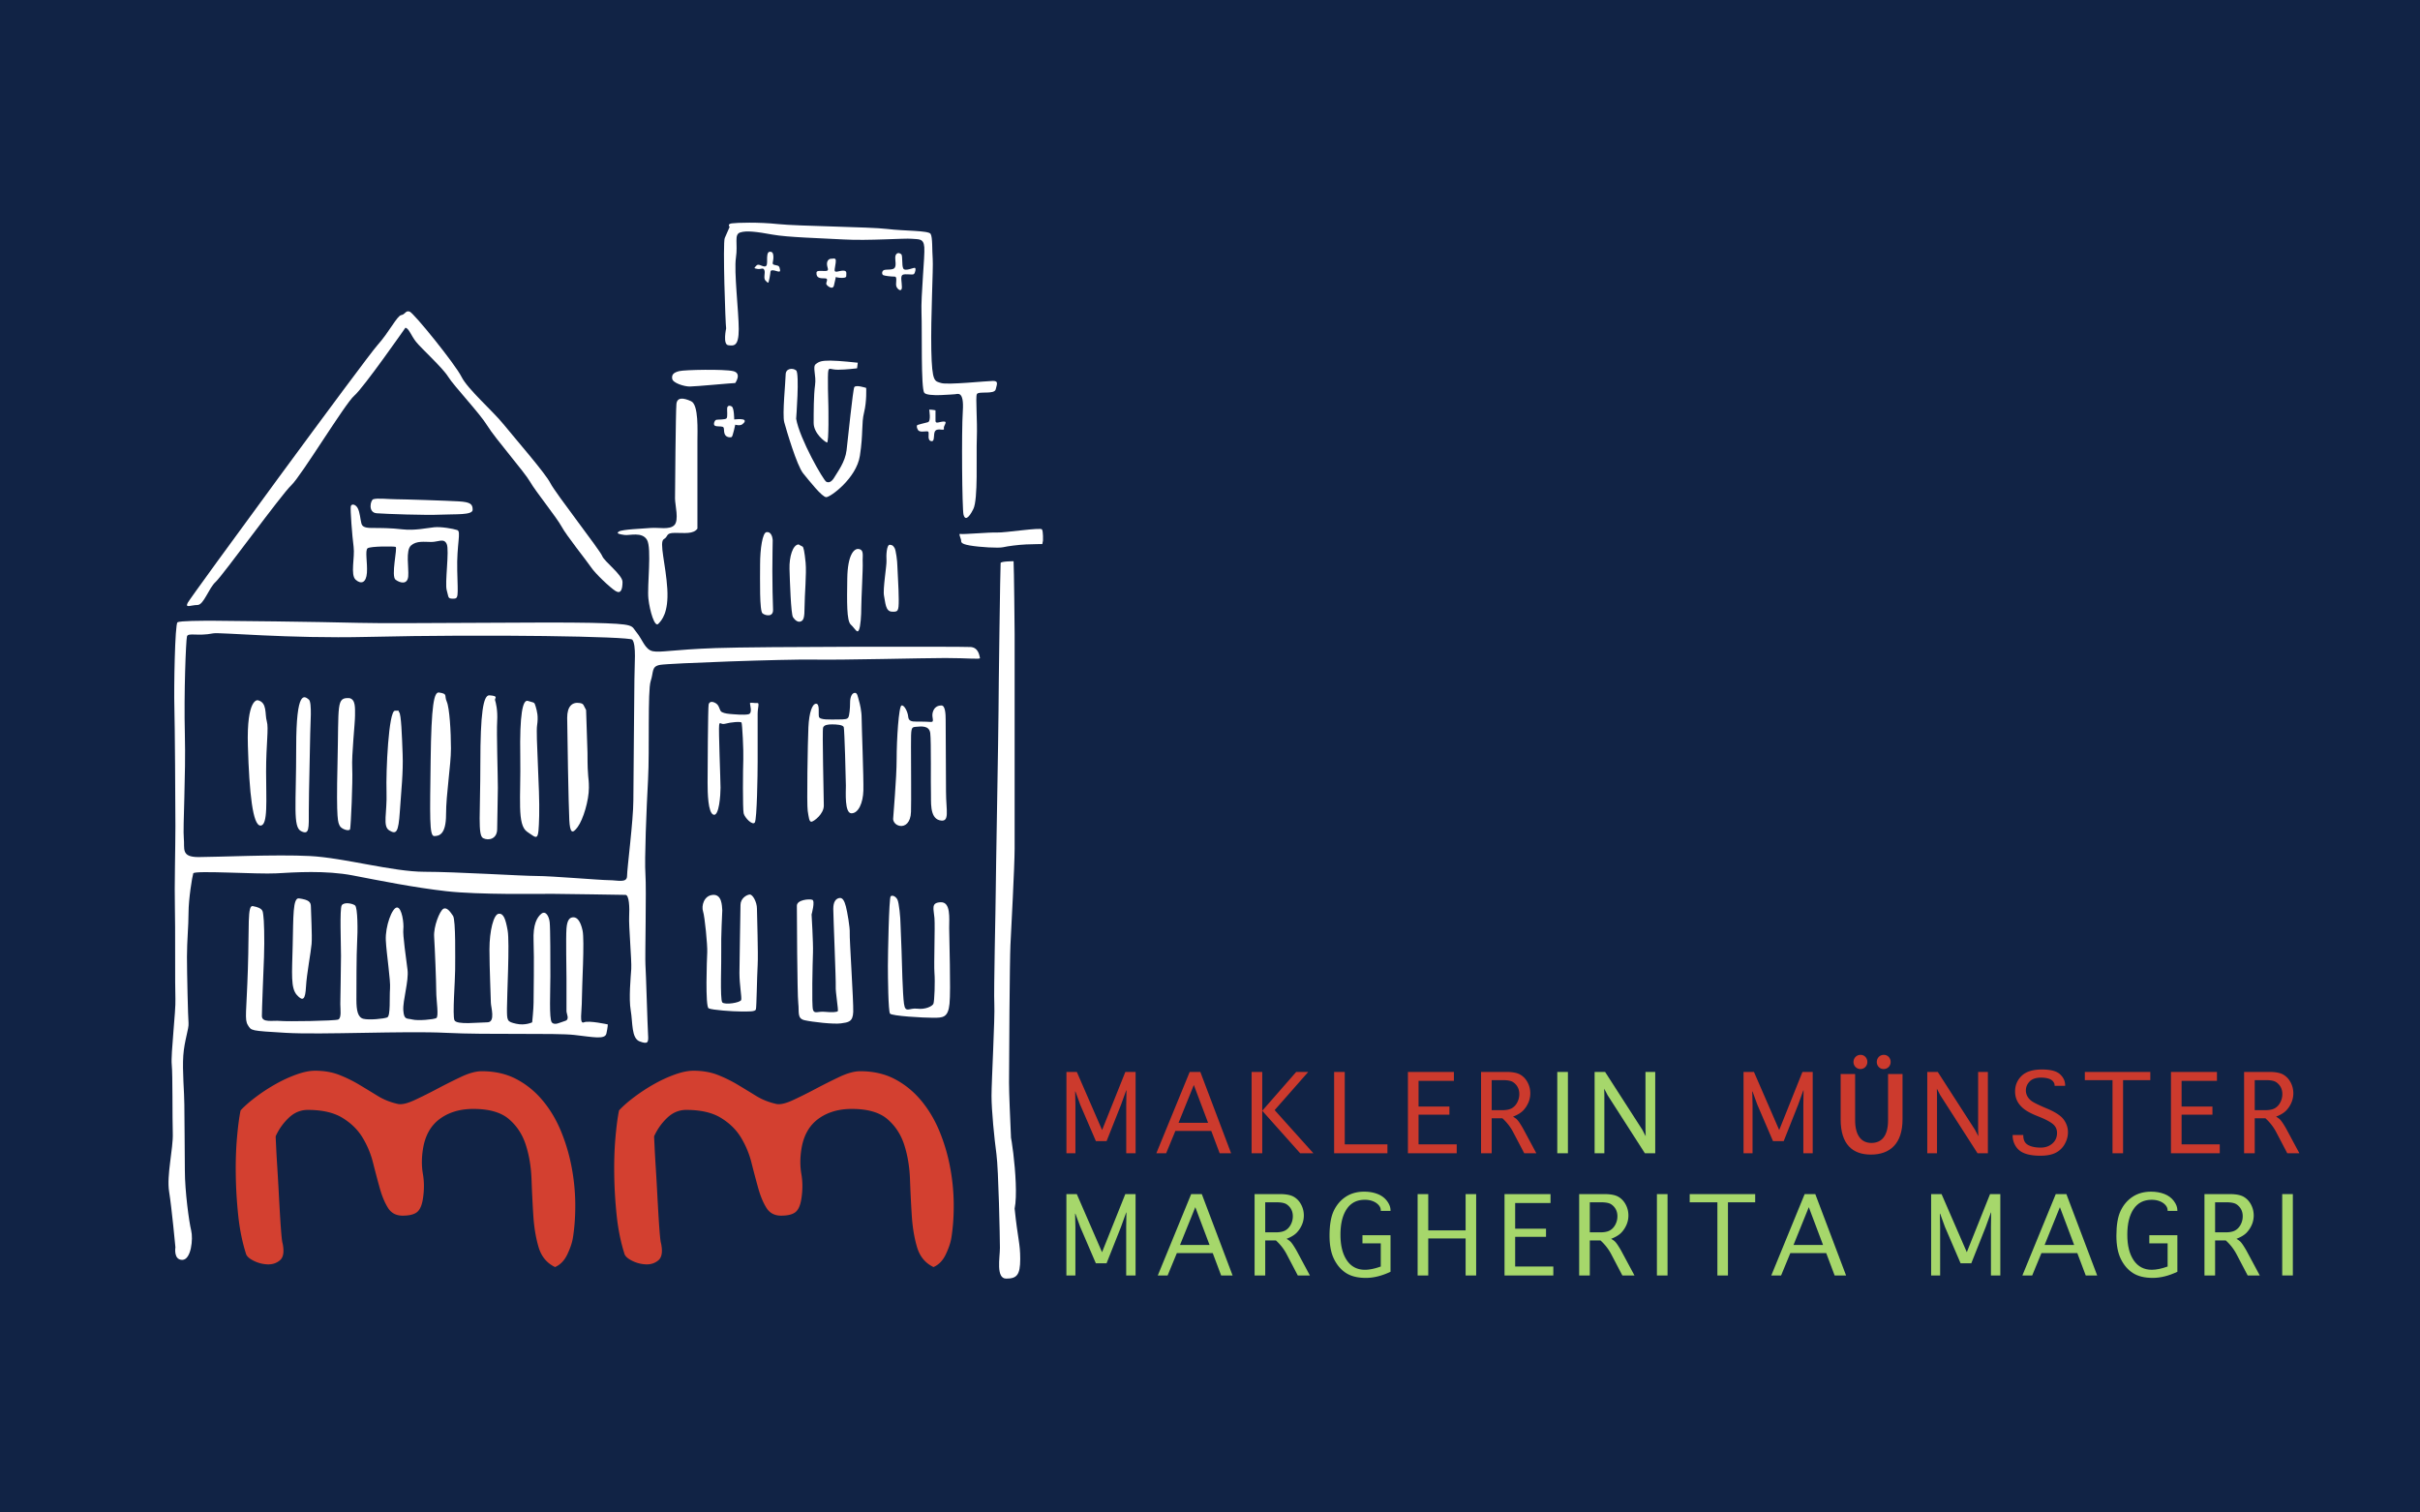 <svg xmlns="http://www.w3.org/2000/svg" width="720" height="450"><defs><clipPath id="a"><path d="M0 360h576V0H0v360z"/></clipPath><clipPath id="b"><path d="M0 360h576V0H0v360z"/></clipPath></defs><path d="M0 450h720V-.001H0V450z" fill="#112345"/><g clip-path="url(#a)" transform="matrix(1.25 0 0 -1.25 0 450)"><path d="M635.5-27.5h-664v415h664v-415z" fill="none" stroke="#112345"/></g><path d="M6.249 421.616h706.8v-391.2H6.249v391.2z" fill="none" stroke="#112345" stroke-width="1.25"/><g clip-path="url(#b)" transform="matrix(1.25 0 0 -1.25 0 450)"><path d="M0 360h576V0H0v360z" fill="none"/><path d="M151 198.25c0-3.5-.25-24-.25-28.75s-1.5-16.25-1.5-18-2.25-1-4.25-1-13.75 1-17.25 1-19.25 1-26.75 1-19.167 3.334-27.25 3.75c-8.083.416-22.25-.25-26.5-.25s-3.25 2-3.5 4.5.5 15 .25 24.75.25 22.25.5 23.25 2.5 0 6.25.75c1.506.301 17.731-1.29 36.667-.846 29 .681 62.485.094 63.083-.654 1-1.25.5-6 .5-9.5m80 7.75c-2 .125-50.25.125-60.625-.25s-13.125-1.125-15-.75-2.5 2.875-3.875 4.5 0 2-10.75 2.25-45.75-.25-55.375 0-31.5.5-34.5.5-8 0-8.625-.375-.875-15.875-.75-20 .25-23.5.25-28.5-.25-14.625-.125-19.125 0-19.125.125-22-1.125-13.125-.875-15.625.125-12.75.25-16.375-1.5-10-.875-13.875 1.5-13.25 1.5-13.25-.5-3 1.625-3 2.625 5 2.125 7S44 76.5 44 81.375s-.125 13-.125 15.75-.5 8-.25 11.625 1.375 6.375 1.25 7.75-.375 11.875-.375 15.75.375 7.25.375 10.5.875 8.625 1.125 9.375 15.375-.25 19.75 0 11.75.75 18.25-.5 14.5-2.875 22.25-3.75 22.25-.625 25.125-.625 16.625-.25 17.5-.25 1-3 .875-5.125.625-10.5.5-12.5-.625-7-.125-9.875.125-6.625 2.125-7.375 2.125-.25 2 1.625-.5 15-.625 16.625.25 18 0 21.5.25 15.75.625 22.625-.125 21.125.625 23.375.125 3.5 2.25 3.875 29.625 1.375 36.625 1.25 25.875.375 31.25.375 8.375-.375 8.25 0-.25 2.5-2.25 2.625" fill="#fff"/><path d="M61.334 193.334s-2.667.499-2.334-10.834c.334-11.333 1.168-19 3-19 1.834 0 1.334 6.168 1.334 12.834 0 6.666.666 10.334.166 12-.5 1.666.167 4.5-2.166 5M73.5 193.5c-1.048.84-3 2.5-3-11.333s-.832-19 1.168-20 1.832.667 1.832 5 .334 16.167.334 18.167.5 7.499-.334 8.166M83.167 193.834c-3.167.166-2.5-1.333-2.833-15.5-.334-14.167.166-14.001.5-14.834.333-.833 2.333-1.5 2.5-.833.166.667.666 11.333.5 14.5-.167 3.167.666 10.667.666 12.5 0 1.833.167 3.834-1.333 4.167M94 190.834c-1.49 0-2.166-14.334-2-19.334.168-5-1-8.166.668-9.166 1.665-1 2.165-.5 2.5 4.5.332 5 .832 9.332.665 13.666-.165 4.334-.332 9.5-.832 10-.5.5.666.334-1 .334M104.5 195.167c-1.2.185-1.832-2.834-2-16.167-.166-13.333-.333-18 .834-18 1.166 0 2.833.334 2.833 5.167s1.167 11.667 1.167 15.667-.334 9.666-1 11.166c-.667 1.5.333 1.834-1.834 2.167M116.5 194.5c-1.495.107-2.166-4.332-2.166-16.166s-.667-17.168.666-17.834c1.334-.666 3.334-.166 3.334 2.167 0 2.333.166 6.999.166 9.833 0 2.834-.333 13.168-.166 15.834.166 2.666-.334 4.5-.5 5-.167.5 1 .999-1.334 1.166M125.667 193.167c-1.265.422-2-3.167-1.833-13.167.166-10-.834-16.334 1.666-18 2.5-1.666 2.667-2.499 2.834 3.834.166 6.333-.834 19.334-.5 21.5.333 2.166 0 3.334-.334 4.5-.333 1.166-.333.833-1.833 1.333M139.5 191c-.667 1.167-.5 1.5-1.5 1.667-1.838.307-3-.833-3-3.5s.333-21.333.5-24.333c.167-3 .667-3.5 2-1.667s2.667 6.333 2.667 9.333-.334 1.668-.334 8.334M60.166 144.333c-1.31.246-.832-4.667-1.166-15-.334-10.333-.834-12 0-13.333.833-1.333.5-1.333 9-1.833s28.333.5 38.166 0c9.834-.5 26 0 30.5-.5s7.333-1.167 7.667.333c.333 1.5.333 2.167.333 2.167s-4.5 1-5.667.5c-1.166-.5-.5 2.5-.5 5.5s.667 14 .167 16.333c-.5 2.333-1.333 3.167-2.167 3.167-.833 0-1.5-.5-1.666-2.667-.167-2.167 0-10.166 0-11.833v-7.834c0-.666.833-2-.334-2.333-1.166-.333-2.5-1.166-3.166-.333-.667.833-.334 7.5-.334 11s0 11.333-.166 12.833c-.167 1.5-1 2.833-2 2-1-.833-2-2.5-1.834-6.5.167-4 0-13.167 0-14.667s-.333-4.666-.333-4.666-1.667-.834-3.833-.334c-2.167.5-2.167.667-2.167 3.667s.667 15.667.167 18.5-1 4.167-2.167 4c-1.167-.167-2.167-4-2.167-8.5s.334-11.667.334-12.667 1.166-4.666-.834-4.666-7.333-.666-7.833.5.167 9.5.167 12 .166 11.833-.5 12.833c-.667 1-1.5 2.167-2.334 1.667-.833-.5-2.333-4.167-2.166-6.667.166-2.5.5-10.833.5-13s.666-5.999 0-6.333c-.667-.334-4.334-.668-5.667-.334-1.333.334-2-.166-2.167 2.167-.166 2.333 1.334 7.001 1 9.667-.333 2.666-1.166 8.332-1 9.666.167 1.334-.333 5.167-1.5 5.167-1.166 0-2.833-4.499-2.666-7.833.166-3.334 1.166-9.5 1-11.5-.167-2 .166-6.501-.667-6.834-.833-.333-4.333-.666-5.667-.333-1.333.333-1.666 2-1.666 4.5s0 11.001.166 13.667c.167 2.666.167 8.333-.5 8.833-.666.5-2.666.833-3.166 0s-.167-9.167-.167-12S81 122.167 81 121c0-1.167.334-3.334-.5-3.667-.833-.333-12.166-.5-13.833-.333-1.667.167-4.333-.499-4.333 1.167s.333 9.667.5 14c.166 4.333 0 9.167-.167 10-.167.833.167 1.666-2.5 2.166" fill="#fff"/><path d="M71.166 146.167c-1.484.212-1.332-4.334-1.5-11.167-.166-6.833-.5-10.166 1-11.833 1.5-1.667 2-1 2.168 2 .165 3 1.165 8.166 1.332 10.166.168 2-.166 7.668-.166 8.834 0 1.166-.5 1.667-2.834 2M96.5 282s-10-14.333-12.168-16.167c-2.165-1.833-12.665-19.166-15-21.333-2.332-2.167-16.332-21.5-18-23C49.666 220 48.5 216 47 216s-3-.834-2.333.5c.667 1.333 42.334 58.167 45.166 61.333 2.835 3.167 4.668 7 5.668 7.167 1 .167 1 1.167 2 .833 1-.333 10.832-12.5 12.332-15.5s7.335-8 10.168-11.5c2.832-3.5 9.832-11.5 11-13.833 1.167-2.333 11.833-16 12.333-17.333.5-1.334 4.834-4.5 4.834-6.167 0-1.667-.334-3-1.667-2.167-1.333.834-4.833 4.167-5.833 5.667s-5.833 7.5-7 9.667c-1.167 2.166-6.167 8.333-7.5 10.666-1.334 2.334-8.334 10.334-10.167 13.334-1.833 3-8 9.5-9.333 11.666-1.334 2.167-6.5 6.834-7.667 8.334-1.167 1.5-1.667 3.166-2.5 3.333" fill="#fff"/><path d="M88.833 241.167c-.632-.21-1.333-3.166.833-3.333 2.167-.167 11.667-.5 15.167-.334 3.5.167 7.667-.166 7.667 1.167s-.5 1.833-3.334 2c-2.833.167-13 .5-14.833.5-1.833 0-4.5.333-5.5 0" fill="#fff"/><path d="M86 235.5c-.256 1.022-.334 2.5-.834 3.5-.5 1-1.5 1.167-1.666.5-.168-.667.333-7.167.666-9.667.334-2.5-.832-6.666.5-7.833 1.334-1.167 2.5-.667 2.667 1.667.166 2.333-.5 5.333.166 5.833.668.5 6.168.5 6.668.333.5-.166-1.168-7 0-7.833 1.165-.833 2.832-1.167 3 .833.165 2-.668 6.167.665 7.334 1.335 1.166 3.168.833 4.835.833 1.665 0 3 1 3.665-.5.668-1.5-.5-9.333 0-11 .5-1.667.168-2 1.5-2 1.335 0 1.168.333 1 6.667-.165 6.333 1 9.333 0 9.666-1 .334-3.832.834-5.5.667-1.665-.167-4.665-.833-7.5-.5-2.832.333-5.332.333-7.332.333s-2.334.5-2.5 1.167M165.999 234.167V255c0 2.334.333 8.667-1.5 9.5-1.833.834-3.333 1-3.5-.666-.167-1.667-.333-21-.333-22.5s1-5.167-.167-6.334c-1.167-1.166-3.667-.5-5.667-.666-2-.167-6.666-.334-7.5-.834-.833-.5.167-.666 1.334-.833 1.166-.167 4.166.833 5.333-1.167 1.167-2 0-11 .333-14 .334-3 1.5-6.834 2.334-6 .833.834 2.5 2.667 2.166 8.334-.333 5.666-2 11.166-.833 11.833 1.167.667.333 1.5 2.667 1.5 2.333 0 4.333-.333 5.333 1M174.999 268.834s1.667 2.333-.5 2.833-11.5.333-12.833 0c-1.334-.333-1.834-.833-1.667-1.833.167-1 2.833-1.833 4.167-1.833 1.333 0 10.166.833 10.833.833M172.832 281.834s-.833-3.833.5-4c1.333-.167 2.5-.334 2.5 3.833s-1.167 13.667-.667 17c.5 3.334-.5 5.5 1 6s4 .167 7.667-.5c3.667-.666 11.167-.833 17-1.166 5.833-.334 14.5.333 16.167.166 1.666-.166 2.833.167 3-2 .166-2.166-.834-11.5-.667-15.666.167-4.167-.167-18 .667-19 .833-1 6.833-.334 7.333-.334s2.166 1 1.833-4c-.333-5-.166-23.333.167-24.666.333-1.334 1.166-1 2.333 1.333 1.167 2.333.667 12.5.834 16.833.166 4.334-.334 9.667 0 10.5.333.834 4.166-.166 4.5 1.167.333 1.333.666 2-.667 2-1.333 0-10.833-1-12.333-.5s-2.167 0-2.334 7.833c-.166 7.834.5 19.5.334 21.667-.167 2.167 0 5.167-.5 6-.5.833-6.334.667-10.334 1.167s-21.333.666-26 1.166c-4.666.5-9.833.334-11 .167-1.166-.167-.5-.833-.5-.833s-.666-1.5-1.166-2.667c-.5-1.167.166-20.667.333-21.5" fill="#fff"/><path d="M189.499 260.334s.833 10.833 0 11.5c-.833.667-2.5.5-2.5-1s-.833-9.5-.333-11.333c.5-1.834 3-10.334 4.5-12.167 1.5-1.834 4.5-5.668 5.5-5.668s7.166 4.5 8 9.834c.833 5.333.333 7.666 1 10.333.666 2.667.5 5.833.5 5.833s-2.5.835-2.834.168c-.333-.667-1.5-12.167-1.833-15-.333-2.833-2.167-5.167-2.833-6.333-.667-1.167-1.334-1.5-2-1.167-.667.333-6.334 10.167-7.167 15" fill="#fff"/><path d="M197.165 263.334s.167-8.834-.333-8.667c-.5.167-3.167 2.167-3.167 4.667s0 6.667.333 9c.334 2.333-.666 4.333.167 5 .833.667 1.5.833 3.5.833s6.5-.5 6.5-.5l-.167-1.333s-2.666-.333-4.5-.333c-1.833 0-2.084.584-2.333-.167-.249-.751 0-8.5 0-8.5M221.165 262.5s.5-2.833-.333-3c-.834-.167-2.5-.667-2.5-.667s-.334-.333.166-1.166c.5-.834 2.334 0 2.5-.5.167-.5-.333-2 .667-2.167 1-.167.333 1.833 1 2.5s2.167-.167 2 .5c-.167.667 1 1.667 0 1.667s-2-.667-2 .166v2.5s-.667.167-1.5.167M174.75 260.166s0 2.75-.583 3.083c-.584.334-1 .167-1.084-.333-.083-.5.167-2.167-.166-2.5-.334-.333-2-.25-2.417-.333-.417-.084-.833-1.167-.333-1.417.5-.25 1.333-.083 1.833-.25.5-.167.167-.917.5-1.75.333-.833 1.417-.833 1.667-.667.25.167.833 2.917.833 2.917s1.084-.333 1.667.083c.583.417.916 1 .166 1.167-.75.167-1.666 0-2.083 0M183.25 300.082c-.688 0-.667-1.167-.667-1.917s.084-1.666-.666-1.583c-.75.083-1.417.75-1.917.167-.5-.584-.667-.584.25-.75.917-.167 1.333.416 1.667-.25.333-.667-.334-2 .333-2.584.667-.583.583-.833.917.667.333 1.5 0 1.833.75 1.833s1.916-.75 1.75.084c-.167.833-.167 1-1.167 1.166-1 .167-.417.584-.417 1.834s-.416 1.333-.833 1.333M198.083 298.416c-.667.083-1.25-.333-1.25-1.25s.75-1.667-.417-1.667c-1.166 0-2.083.167-2.083-.416-.083-1.334 1-1.334 2-1.334s.25-.916.333-1.333c.084-.417 1.584-1.583 1.834-.333s.667 2.416.25 2.166c-.417-.25 2.666-.75 2.666 0s.25 1.334-.75 1.334-2.166-.75-2 .333c.167 1.083.417 2.167.167 2.417-.25.25-.75.083-.75.083M214.5 299.499c-.716.573-1.417.167-1.417-.833s.25-1.667-.083-2.334c-.333-.666-1.833-.416-2.5-.583-.667-.167-.667-1.083-.25-1.25.417-.167 1.833-.333 2.667-.333.833 0 .083-1.75.5-2.5.416-.75 1.25-1.167 1.25 0 0 1.166-.417 2.583.166 2.916.584.334 2.334-.083 2.667.167.333.25.583 1.417.25 1.5-.333.083-2.333-.917-2.75-.167-.417.75-.083 3.084-.5 3.417M183.916 231.417c-.083 1.167-.583 2.084-1.5 1.917-.917-.167-1.5-3.917-1.5-7.667s-.167-11.083.583-11.667c.75-.583 2.583-.916 2.5.917-.083 1.833-.166 6.334-.166 9.167s.083 7.333.083 7.333M190.083 230.417c-1.417-.083-2.25-3-2.167-5.833.084-2.834.334-10.75.834-11.5.5-.75 1.166-1.25 1.833-1s.917.833.917 3.5c0 2.666.5 7.917.25 10.5s-.5 3.75-.75 3.833c-.25.083-.917.5-.917.5M204.333 229.333c-1.076.126-2.583-1.417-2.667-7-.083-5.583-.166-10.084.834-11 1-.917 1.5-2.167 1.916-1.333.417.833.584 3.5.584 5.5s.416 9.166.333 10.666c-.083 1.5.417 3-1 3.167M211.833 230.333c-.827.103-.917-2.583-.833-3.75.083-1.167-.917-6.834-.584-8.417.334-1.583.334-3.666 1.834-3.75 1.5-.083 1.666.084 1.666 2.834s-.333 7.25-.333 8.166c0 .917-.333 3.667-.667 4.167-.333.5-.416.667-1.083.75M174.5 190.001c-1.167.083-2 .167-2.667.5-.666.333-.5 1.5-1.416 2.083-.917.583-1.584.417-1.75-.25-.167-.667-.25-16.334-.25-18.667 0-2.333.083-7.166 1.416-7.583 1.334-.417 1.667 4.751 1.667 6.417 0 1.666-.5 13.916-.333 14.916.166 1 .333.001 1.5.334 1.166.333 3.666.584 3.833.25.167-.334.5-6.666.417-8.75-.084-2.084-.167-11.751.083-12.834.25-1.083 2.167-2.999 2.667-2.166.5.833.666 11.334.666 14.5v11.333c0 1.5.5 2.666-.083 2.583-.583-.083-1.75.25-1.75-.083s.667-2.333-.333-2.583-3.667 0-3.667 0M194.916 189.417c-.164.822.25 3.084-.667 3.084-.916 0-1.666-2.084-1.833-5.584-.167-3.5-.417-18.416-.167-19.916.25-1.5.334-2.668.917-2.584.583.084 2.917 1.834 2.917 3.834s-.417 17.916-.167 18.583c.25.667 1.25.75 2.167.75.916 0 2.583-.084 2.75-.667.166-.583.5-12.332.5-13.916 0-1.584-.334-6.584 1.333-6.584s2.75 2.5 2.833 5.417c.084 2.917-.416 15.583-.416 17.25 0 1.667-.417 3.417-.667 4.25-.25.833-.333 1.833-1 1.75-.667-.083-1.083-.999-1.083-2.333s-.167-3.083-.417-3.5c-.25-.417-.667-.5-2.5-.5s-4.333-.168-4.5.666M218 188.251c-.917 0-1.75.082-1.833 1.166-.084 1.084-.917 2.834-1.584 2.667-.666-.167-1.166-8.083-1.166-12.75s-.834-13.666-.834-14.25c0-.584.5-1.5 1.667-1.667 1.167-.167 2.5.749 2.583 3.333.084 2.584 0 11.168 0 15.584s0 4.584 1.167 4.667c1.167.083 3.167.417 3.417-1.5s.083-12.668.167-14.334c.083-1.666-.417-5.832 2.083-6.416 2.5-.584 1.5 2.25 1.5 6.833s-.083 15.749-.083 17.083c0 1.334-.084 3.417-1 3.417-.917 0-1.751-.417-2.084-1.667-.333-1.25.583-2.334-.5-2.25-1.083.084-3.5.084-3.5.084M171.917 143.334c-.083 1.083-.083 3.832-2.25 3.666-2.167-.166-2.75-2.666-2.333-3.916.416-1.25 1.083-8.083 1-9.75-.084-1.667-.5-12.918.333-13.334.833-.416 5.75-.75 7.667-.75 1.916 0 3.416-.084 3.583.5.167.584.25 7.666.417 10.5.166 2.834-.167 12-.167 13.5s-1 3.418-1.75 3.334c-.75-.084-2.167-.916-2.167-2.5s-.25-13.334-.25-16.167c0-2.833.584-5.751.417-6.417-.167-.666-3.917-1.25-4.5-.583-.583.667-.167 9.916-.25 12.583-.083 2.667.25 9.334.25 9.334M193.167 142.334s.917 3.25.167 3.5-3.667 0-3.667-1.417.083-21.001.333-23.167c.25-2.166-.333-3.666 1.5-4.083 1.834-.417 6.917-1 8.667-.75s2.833.333 2.917 2.75c.083 2.417-.917 17.5-.834 18.75.084 1.25-.583 5.083-.916 6.333-.334 1.25-.75 2.166-1.584 2-.833-.166-1.416-.916-1.416-2.583 0-1.667.666-17.333.583-18.5-.083-1.167.667-5.583.5-5.833-.167-.25-1.417-.334-3.083-.167-1.667.167-2.5-.583-2.834.5-.333 1.083-.083 11.249 0 13.583.084 2.334-.333 9.084-.333 9.084M214.333 140.167c0 1.25-.333 5-.75 5.75s-1.166 1.083-1.583.75c-.417-.333-.667-13.999-.667-16.583 0-2.584.083-10.751.5-11.334.417-.583 7.917-1 10.25-1s3.584.001 3.917 3.334c.333 3.333-.084 15.667-.084 18s.417 6.249-2 6.166c-2.416-.083-1.666-1.584-1.5-3.75.167-2.166-.166-11.083 0-13.083.167-2 0-6.749-.25-7.333-.25-.584-1.916-1.417-3.833-1.167-1.917.25-2.833-1.166-3.167 1.167-.333 2.333-.5 9.999-.583 12.666-.083 2.667-.25 6.417-.25 6.417M248.25 231.333s.083 2.167-.25 2.667-8.917-.833-10.667-.75c-1.75.083-8.25-.5-8.75-.334-.5.167.084-.999.167-1.416.083-.417-.334-.917 2.083-1.334 2.417-.416 6.834-.666 7.917-.416 1.083.25 3.583.583 5.5.666 1.917.084 3.833.084 3.833.084l.167.833z" fill="#fff"/><path d="M248.25 231.333s.083 2.167-.25 2.667-8.917-.833-10.667-.75c-1.75.083-8.25-.5-8.75-.334-.5.167.084-.999.167-1.416.083-.417-.334-.917 2.083-1.334 2.417-.416 6.834-.666 7.917-.416 1.083.25 3.583.583 5.5.666 1.917.084 3.833.084 3.833.084l.167.833z" fill="none"/><path d="M241.25 226.417s-3 0-3.083-.417c-.084-.416-.501-31.166-.501-35.166 0-4-.666-40.333-.666-43.333s-.501-23.334-.334-26.501c.167-3.166-.667-18.333-.667-21.833s.667-10.166 1.167-13.833.832-20 .832-22.333c0-2.333-1-7.333 1.5-7.333s3.333.834 3.333 4.667c0 3.833-.581 4.665-1.333 12 1.252 5.915-1.753 24-1 15.333.752-8.668-.333 9.334-.333 14.667s.167 29.332.334 32.666c.166 3.334 1 19 1 23v51.166c0 4.333-.167 13.167-.167 14 0 .834-.082 3.25-.082 3.25" fill="#fff"/><path d="M112.671 96.055c-3.187 0-5.856-.798-8.01-2.39-2.157-1.591-3.486-3.981-3.99-7.166-.333-2.096-.337-4.078-.01-5.942.326-1.864.323-3.846-.009-5.943-.246-1.555-.724-2.604-1.43-3.147-.709-.544-1.839-.815-3.393-.815-1.554 0-2.718.62-3.49 1.864-.777 1.242-1.423 2.797-1.943 4.66a243.264 243.264 0 0 0-1.605 6.06 21.734 21.734 0 0 1-2.535 6.06c-1.143 1.864-2.742 3.418-4.798 4.66-2.057 1.244-4.793 1.866-8.21 1.866-1.71 0-3.23-.641-4.559-1.922a13.845 13.845 0 0 1-3.08-4.371c.014-.39.053-1.244.118-2.563.062-1.322.148-2.855.261-4.603.111-1.748.221-3.633.33-5.652.104-2.021.211-3.924.317-5.71.105-1.788.212-3.321.321-4.602.106-1.282.213-2.08.32-2.39.392-1.942.183-3.263-.627-3.962-.81-.698-1.795-1.03-2.954-.991a7.964 7.964 0 0 0-3.357.875c-1.08.542-1.687 1.125-1.82 1.748-.88 2.796-1.487 5.826-1.825 9.089-.338 3.263-.53 6.468-.574 9.614-.046 3.147.048 6.077.286 8.798.236 2.718.523 4.894.86 6.525.934 1.009 2.153 2.079 3.654 3.205a42.43 42.43 0 0 0 4.741 3.088 31.884 31.884 0 0 0 4.964 2.272c1.645.584 3.09.875 4.333.875 2.173 0 4.102-.332 5.786-.99a32.258 32.258 0 0 0 4.758-2.332 478.96 478.96 0 0 0 4.411-2.68c1.45-.894 3.078-1.535 4.881-1.923.908-.156 2.2.155 3.878.933 1.675.775 3.468 1.67 5.376 2.679a143.549 143.549 0 0 0 5.696 2.856c1.89.89 3.534 1.34 4.932 1.34 3.107 0 5.844-.623 8.212-1.865 2.367-1.244 4.432-2.914 6.198-5.01 1.765-2.098 3.211-4.487 4.342-7.166a43.27 43.27 0 0 0 2.565-8.45c.581-2.953.89-5.904.93-8.855.035-2.954-.149-5.711-.555-8.274-.185-1.166-.626-2.488-1.327-3.962-.7-1.477-1.675-2.487-2.927-3.031-1.949.934-3.255 2.506-3.914 4.72-.659 2.214-1.078 4.72-1.257 7.517-.179 2.797-.32 5.69-.43 8.68-.11 2.99-.57 5.729-1.38 8.217-.81 2.485-2.158 4.525-4.042 6.117-1.885 1.59-4.69 2.389-8.419 2.389M202.75 96.055c-3.187 0-5.856-.798-8.011-2.39-2.156-1.591-3.485-3.981-3.99-7.166-.332-2.096-.336-4.078-.01-5.942.327-1.864.324-3.846-.008-5.943-.246-1.555-.724-2.604-1.431-3.147-.708-.544-1.838-.815-3.392-.815-1.554 0-2.718.62-3.491 1.864-.776 1.242-1.422 2.797-1.942 4.66a243.264 243.264 0 0 0-1.605 6.06 21.734 21.734 0 0 1-2.535 6.06c-1.143 1.864-2.742 3.418-4.798 4.66-2.057 1.244-4.793 1.866-8.21 1.866-1.71 0-3.231-.641-4.56-1.922a13.845 13.845 0 0 1-3.08-4.371c.015-.39.054-1.244.119-2.563.062-1.322.148-2.855.26-4.603.112-1.748.222-3.633.33-5.652.105-2.021.212-3.924.318-5.71.105-1.788.212-3.321.32-4.602.107-1.282.214-2.08.32-2.39.393-1.942.184-3.263-.626-3.962-.81-.698-1.795-1.03-2.954-.991a7.964 7.964 0 0 0-3.357.875c-1.08.542-1.687 1.125-1.821 1.748-.88 2.796-1.486 5.826-1.824 9.089-.338 3.263-.53 6.468-.574 9.614-.047 3.147.047 6.077.285 8.798.236 2.718.523 4.894.86 6.525.935 1.009 2.154 2.079 3.655 3.205a42.43 42.43 0 0 0 4.74 3.088 31.884 31.884 0 0 0 4.964 2.272c1.645.584 3.09.875 4.333.875 2.173 0 4.102-.332 5.786-.99a32.258 32.258 0 0 0 4.758-2.332 478.96 478.96 0 0 0 4.411-2.68c1.45-.894 3.078-1.535 4.881-1.923.908-.156 2.2.155 3.878.933 1.676.775 3.469 1.67 5.377 2.679a143.549 143.549 0 0 0 5.696 2.856c1.889.89 3.534 1.34 4.932 1.34 3.107 0 5.844-.623 8.212-1.865 2.366-1.244 4.431-2.914 6.197-5.01 1.765-2.098 3.211-4.487 4.342-7.166a43.27 43.27 0 0 0 2.566-8.45c.58-2.953.889-5.904.929-8.855.036-2.954-.148-5.711-.554-8.274-.185-1.166-.626-2.488-1.327-3.962-.7-1.477-1.675-2.487-2.927-3.031-1.95.934-3.255 2.506-3.914 4.72-.66 2.214-1.078 4.72-1.257 7.517-.18 2.797-.321 5.69-.43 8.68-.11 2.99-.57 5.729-1.38 8.217-.811 2.485-2.158 4.525-4.042 6.117-1.885 1.59-4.69 2.389-8.42 2.389" fill="#d34030"/><path d="M255.972 85.495h-2.144v19.365h2.477l6.011-13.83 5.535 13.83h2.443V85.495h-2.232V97.04l.053 3.444h-.053l-1.248-3.462-3.426-8.628h-2.548l-3.726 8.664-1.142 3.145h-.07l.07-3.145V85.495zM280.515 92.753h7.029l-3.392 8.997-3.637-8.997zm-2.953-7.258h-2.337l7.943 19.365h2.53l7.328-19.365h-2.723l-2.003 5.324h-8.541l-2.197-5.324zM300.435 85.495h-2.531v19.365h2.53v-9.243l8.084 9.243h2.864l-7.995-9.085 9.226-10.28h-3.146l-9.032 10.122V85.495zM317.543 85.495v19.365h2.531V87.621h10.157v-2.126h-12.688zM335.107 85.495v19.365h10.948v-2.126h-8.417V96.62h7.345v-1.934h-7.345v-7.064h9.085v-2.126h-11.616zM355.046 95.758h2.46c1.03 0 1.815.158 2.354.475.54.316.967.78 1.284 1.396.316.615.474 1.269.474 1.96 0 .608-.126 1.153-.378 1.634a3.27 3.27 0 0 1-1.098 1.204c-.481.322-1.301.483-2.46.483h-2.636v-7.152zm0-10.263h-2.531v19.366h5.993c1.476 0 2.583-.211 3.32-.633.739-.422 1.324-1.036 1.758-1.845.434-.81.65-1.682.65-2.618a5.55 5.55 0 0 0-.44-2.171 6.342 6.342 0 0 0-1.23-1.89c-.526-.561-1.34-1.06-2.442-1.493.41-.234.72-.457.932-.667.21-.211.466-.548.764-1.011.298-.463.559-.9.782-1.31l3.075-5.728h-2.882l-2.671 5.096a11.719 11.719 0 0 1-2.53 3.233h-2.548v-8.33z" fill="#cc3a2d"/><path d="M373.19 85.495h-2.531v19.365h2.531V85.495zM381.864 85.495h-2.32v19.365h2.496l8.856-13.76.81-1.545-.054 1.528v13.777h2.32V85.495h-2.46l-8.876 13.83-.807 1.546.035-1.546v-13.83z" fill="#a6d76b"/><path d="M381.864 85.495h-2.32v19.365h2.496l8.856-13.76.81-1.545-.054 1.528v13.777h2.32V85.495h-2.46l-8.876 13.83-.807 1.546.035-1.546v-13.83z" fill="none"/><path d="M417.135 85.495h-2.145v19.365h2.479l6.01-13.83 5.535 13.83h2.442V85.495h-2.231V97.04l.053 3.444h-.053l-1.248-3.462-3.426-8.628H422l-3.724 8.664-1.142 3.145h-.07l.07-3.145V85.495z" fill="#cc3a2d"/><path d="M417.135 85.495h-2.145v19.365h2.479l6.01-13.83 5.535 13.83h2.442V85.495h-2.231V97.04l.053 3.444h-.053l-1.248-3.462-3.426-8.628H422l-3.724 8.664-1.142 3.145h-.07l.07-3.145V85.495z" fill="none"/><path d="M446.702 107.223c0 .952.7 1.708 1.681 1.708.923 0 1.624-.728 1.624-1.708 0-.896-.673-1.68-1.68-1.68-.953 0-1.625.784-1.625 1.68m-5.544 0c0 .952.73 1.708 1.681 1.708.924 0 1.624-.728 1.624-1.708 0-.896-.673-1.68-1.653-1.68-.952 0-1.652.784-1.652 1.68m.393-2.855V93.364c0-3.697 1.54-5.405 3.863-5.405 2.492 0 3.976 1.708 3.976 5.405v11.004h3.444V93.587c0-5.824-2.995-8.4-7.53-8.4-4.37 0-7.198 2.436-7.198 8.372v10.809h3.445z" fill="#cc3a2d"/><path d="M446.702 107.223c0 .952.7 1.708 1.681 1.708.923 0 1.624-.728 1.624-1.708 0-.896-.673-1.68-1.68-1.68-.953 0-1.625.784-1.625 1.68zm-5.544 0c0 .952.73 1.708 1.681 1.708.924 0 1.624-.728 1.624-1.708 0-.896-.673-1.68-1.653-1.68-.952 0-1.652.784-1.652 1.68zm.393-2.855V93.364c0-3.697 1.54-5.405 3.863-5.405 2.492 0 3.976 1.708 3.976 5.405v11.004h3.444V93.587c0-5.824-2.995-8.4-7.53-8.4-4.37 0-7.198 2.436-7.198 8.372v10.809h3.445z" fill="none"/><path d="M461.041 85.495h-2.32v19.365h2.496l8.856-13.76.809-1.545-.053 1.528v13.777h2.319V85.495h-2.46l-8.875 13.83-.807 1.546.035-1.546v-13.83z" fill="#cc3a2d"/><path d="M461.041 85.495h-2.32v19.365h2.496l8.856-13.76.809-1.545-.053 1.528v13.777h2.319V85.495h-2.46l-8.875 13.83-.807 1.546.035-1.546v-13.83z" fill="none"/><path d="M479.046 89.853h2.53v-.122c0-1.079.378-1.829 1.133-2.25.756-.422 1.76-.633 3.015-.633 1.1 0 2.023.321 2.767.966.743.644 1.116 1.488 1.116 2.531 0 .855-.323 1.552-.966 2.091-.633.527-1.606 1.06-2.917 1.6l-1.002.403c-1.371.562-2.397 1.122-3.075 1.68-.68.554-1.187 1.17-1.521 1.843-.334.674-.501 1.427-.501 2.258 0 1.465.519 2.7 1.556 3.708s2.656 1.512 4.858 1.512c2.028 0 3.45-.375 4.27-1.125.82-.75 1.23-1.622 1.23-2.618v-.14h-2.512v.14c0 .316-.13.627-.386.931-.258.305-.64.528-1.143.668-.504.14-1.06.21-1.67.21-1.241 0-2.158-.31-2.75-.93-.592-.62-.886-1.33-.886-2.127 0-.527.14-1.025.42-1.493a3.505 3.505 0 0 1 1.16-1.169c.493-.31 1.325-.724 2.496-1.239l1.195-.509c1.897-.82 3.163-1.688 3.796-2.6.633-.903.949-1.882.949-2.937 0-.97-.258-1.912-.773-2.82a5.098 5.098 0 0 0-2.145-2.064c-.913-.469-2.132-.703-3.654-.703-1.442 0-2.65.172-3.62.518-.973.346-1.711.911-2.215 1.695a4.72 4.72 0 0 0-.755 2.602v.123z" fill="#cc3a2d" stroke-width="2.4"/><path d="M479.046 89.853h2.53v-.122c0-1.079.378-1.829 1.133-2.25.756-.422 1.76-.633 3.015-.633 1.1 0 2.023.321 2.767.966.743.644 1.116 1.488 1.116 2.531 0 .855-.323 1.552-.966 2.091-.633.527-1.606 1.06-2.917 1.6l-1.002.403c-1.371.562-2.397 1.122-3.075 1.68-.68.554-1.187 1.17-1.521 1.843-.334.674-.501 1.427-.501 2.258 0 1.465.519 2.7 1.556 3.708s2.656 1.512 4.858 1.512c2.028 0 3.45-.375 4.27-1.125.82-.75 1.23-1.622 1.23-2.618v-.14h-2.512v.14c0 .316-.13.627-.386.931-.258.305-.64.528-1.143.668-.504.14-1.06.21-1.67.21-1.241 0-2.158-.31-2.75-.93-.592-.62-.886-1.33-.886-2.127 0-.527.14-1.025.42-1.493a3.505 3.505 0 0 1 1.16-1.169c.493-.31 1.325-.724 2.496-1.239l1.195-.509c1.897-.82 3.163-1.688 3.796-2.6.633-.903.949-1.882.949-2.937 0-.97-.258-1.912-.773-2.82a5.098 5.098 0 0 0-2.145-2.064c-.913-.469-2.132-.703-3.654-.703-1.442 0-2.65.172-3.62.518-.973.346-1.711.911-2.215 1.695a4.72 4.72 0 0 0-.755 2.602v.123z" fill="none"/><path d="M502.813 85.495v17.415h-6.59v1.95h15.587v-1.95h-6.484V85.495h-2.513z" fill="#cc3a2d"/><path d="M502.813 85.495v17.415h-6.59v1.95h15.587v-1.95h-6.484V85.495h-2.513z" fill="none"/><path d="M516.724 85.495v19.365h10.948v-2.126h-8.417V96.62h7.345v-1.934h-7.345v-7.064h9.085v-2.126h-11.616z" fill="#cc3a2d"/><path d="M516.724 85.495v19.365h10.948v-2.126h-8.417V96.62h7.345v-1.934h-7.345v-7.064h9.085v-2.126h-11.616z" fill="none"/><path d="M536.662 95.758h2.46c1.03 0 1.815.158 2.354.475.54.316.967.78 1.284 1.396.316.615.474 1.269.474 1.96 0 .608-.126 1.153-.378 1.634a3.27 3.27 0 0 1-1.098 1.204c-.48.322-1.3.483-2.46.483h-2.636v-7.152zm0-10.263h-2.53v19.366h5.992c1.476 0 2.583-.211 3.321-.633.738-.422 1.323-1.036 1.757-1.845.434-.81.65-1.682.65-2.618a5.55 5.55 0 0 0-.439-2.171 6.342 6.342 0 0 0-1.23-1.89c-.527-.561-1.34-1.06-2.443-1.493.41-.234.721-.457.932-.667.211-.211.466-.548.764-1.011.298-.463.56-.9.782-1.31l3.075-5.728h-2.882l-2.67 5.096a11.719 11.719 0 0 1-2.53 3.233h-2.549v-8.33z" fill="#cc3a2d"/><path d="M536.662 95.758h2.46c1.03 0 1.815.158 2.354.475.54.316.967.78 1.284 1.396.316.615.474 1.269.474 1.96 0 .608-.126 1.153-.378 1.634a3.27 3.27 0 0 1-1.098 1.204c-.48.322-1.3.483-2.46.483h-2.636v-7.152zm0-10.263h-2.53v19.366h5.992c1.476 0 2.583-.211 3.321-.633.738-.422 1.323-1.036 1.757-1.845.434-.81.65-1.682.65-2.618a5.55 5.55 0 0 0-.439-2.171 6.342 6.342 0 0 0-1.23-1.89c-.527-.561-1.34-1.06-2.443-1.493.41-.234.721-.457.932-.667.211-.211.466-.548.764-1.011.298-.463.56-.9.782-1.31l3.075-5.728h-2.882l-2.67 5.096a11.719 11.719 0 0 1-2.53 3.233h-2.549v-8.33z" fill="none"/><path d="M255.963 56.416h-2.144v19.365h2.477l6.01-13.83 5.536 13.83h2.443V56.416h-2.232v11.545l.053 3.444h-.053l-1.248-3.462-3.426-8.628h-2.548l-3.726 8.664-1.142 3.145h-.07l.07-3.145V56.416zM280.865 63.674h7.03l-3.393 8.997-3.637-8.997zm-2.953-7.258h-2.337l7.943 19.365h2.531l7.328-19.365h-2.725l-2.002 5.324h-8.54l-2.198-5.324zM301.144 66.679h2.46c1.03 0 1.815.158 2.354.475.54.316.967.78 1.284 1.396.316.615.474 1.269.474 1.96 0 .608-.126 1.153-.378 1.634a3.27 3.27 0 0 1-1.098 1.204c-.48.322-1.3.483-2.46.483h-2.636v-7.152zm0-10.263h-2.53v19.366h5.993c1.475 0 2.582-.211 3.32-.633.738-.422 1.323-1.036 1.757-1.845.434-.81.65-1.682.65-2.618a5.55 5.55 0 0 0-.439-2.171 6.342 6.342 0 0 0-1.23-1.89c-.527-.561-1.34-1.06-2.443-1.493.41-.234.721-.457.932-.667.211-.211.466-.548.764-1.011.298-.463.56-.9.782-1.31l3.075-5.728h-2.882l-2.67 5.096a11.719 11.719 0 0 1-2.53 3.233h-2.548v-8.33zM330.966 57.295c-2.05-.973-4.007-1.46-5.87-1.46-1.932 0-3.5.385-4.7 1.152-1.201.767-2.16 1.874-2.873 3.322-.715 1.446-1.072 3.3-1.072 5.56 0 2.555.339 4.54 1.019 5.958.68 1.418 1.635 2.528 2.864 3.33 1.23.803 2.69 1.204 4.376 1.204 1.16 0 2.214-.184 3.163-.553.949-.37 1.702-.926 2.258-1.67.557-.743.835-1.48.835-2.205v-.141h-2.32v.14c0 .446-.172.862-.518 1.249-.346.386-.8.69-1.362.914-.562.22-1.2.333-1.915.333-1.887 0-3.324-.737-4.315-2.214-.99-1.476-1.484-3.51-1.484-6.098 0-2.577.51-4.613 1.528-6.106 1.02-1.494 2.449-2.24 4.288-2.24 1.09 0 2.349.256 3.779.772v5.519h-4.36v1.932h6.679v-8.698zM339.947 56.416h-2.53v19.365h2.53v-8.628h8.892v8.628h2.512V56.416h-2.512v8.804h-8.892v-8.804zM358.102 56.416v19.365h10.948v-2.126h-8.417V67.54h7.345v-1.934h-7.345v-7.064h9.085v-2.126h-11.616zM378.4 66.679h2.46c1.03 0 1.814.158 2.353.475.54.316.967.78 1.284 1.396.316.615.474 1.269.474 1.96 0 .608-.126 1.153-.378 1.634a3.27 3.27 0 0 1-1.098 1.204c-.48.322-1.3.483-2.46.483H378.4v-7.152zm0-10.263h-2.532v19.366h5.993c1.476 0 2.583-.211 3.321-.633.738-.422 1.323-1.036 1.757-1.845.434-.81.65-1.682.65-2.618a5.55 5.55 0 0 0-.439-2.171 6.342 6.342 0 0 0-1.23-1.89c-.527-.561-1.34-1.06-2.443-1.493.41-.234.721-.457.932-.667.211-.211.466-.548.764-1.011.298-.463.56-.9.782-1.31l3.075-5.728h-2.882l-2.67 5.096a11.719 11.719 0 0 1-2.53 3.233h-2.549v-8.33zM396.904 56.416h-2.531v19.365h2.531V56.416zM408.767 56.416v17.415h-6.59v1.95h15.587v-1.95h-6.484V56.416h-2.513z" fill="#a6d76b"/><path d="M408.767 56.416v17.415h-6.59v1.95h15.587v-1.95h-6.484V56.416h-2.513z" fill="none"/><path d="M426.886 63.674h7.029l-3.391 8.997-3.638-8.997zm-2.952-7.258h-2.337l7.942 19.365h2.532l7.327-19.365h-2.724l-2.003 5.324h-8.541l-2.196-5.324z" fill="#a6d76b"/><path d="M426.886 63.674h7.029l-3.391 8.997-3.638-8.997zm-2.952-7.258h-2.337l7.942 19.365h2.532l7.327-19.365h-2.724l-2.003 5.324h-8.541l-2.196-5.324z" fill="none"/><path d="M461.786 56.416h-2.145v19.365h2.48l6.01-13.83 5.534 13.83h2.442V56.416h-2.23v11.545l.052 3.444h-.053l-1.248-3.462-3.426-8.628h-2.549l-3.725 8.664-1.142 3.145h-.07l.07-3.145V56.416z" fill="#a6d76b"/><path d="M461.786 56.416h-2.145v19.365h2.48l6.01-13.83 5.534 13.83h2.442V56.416h-2.23v11.545l.052 3.444h-.053l-1.248-3.462-3.426-8.628h-2.549l-3.725 8.664-1.142 3.145h-.07l.07-3.145V56.416z" fill="none"/><path d="M486.652 63.674h7.03l-3.392 8.997-3.638-8.997zm-2.952-7.258h-2.337l7.942 19.365h2.532l7.327-19.365h-2.724l-2.003 5.324h-8.54l-2.197-5.324z" fill="#a6d76b"/><path d="M486.652 63.674h7.03l-3.392 8.997-3.638-8.997zm-2.952-7.258h-2.337l7.942 19.365h2.532l7.327-19.365h-2.724l-2.003 5.324h-8.54l-2.197-5.324z" fill="none"/><path d="M518.249 57.295c-2.05-.973-4.007-1.46-5.869-1.46-1.933 0-3.5.385-4.701 1.152-1.201.767-2.159 1.874-2.873 3.322-.715 1.446-1.072 3.3-1.072 5.56 0 2.555.339 4.54 1.019 5.958.68 1.418 1.635 2.528 2.864 3.33 1.231.803 2.69 1.204 4.376 1.204 1.16 0 2.214-.184 3.163-.553.949-.37 1.702-.926 2.258-1.67.557-.743.835-1.48.835-2.205v-.141h-2.319v.14c0 .446-.173.862-.519 1.249-.346.386-.8.69-1.362.914-.562.22-1.2.333-1.915.333-1.887 0-3.324-.737-4.315-2.214-.989-1.476-1.484-3.51-1.484-6.098 0-2.577.51-4.613 1.528-6.106 1.02-1.494 2.449-2.24 4.288-2.24 1.09 0 2.349.256 3.779.772v5.519h-4.359v1.932h6.678v-8.698z" fill="#a6d76b"/><path d="M518.249 57.295c-2.05-.973-4.007-1.46-5.869-1.46-1.933 0-3.5.385-4.701 1.152-1.201.767-2.159 1.874-2.873 3.322-.715 1.446-1.072 3.3-1.072 5.56 0 2.555.339 4.54 1.019 5.958.68 1.418 1.635 2.528 2.864 3.33 1.231.803 2.69 1.204 4.376 1.204 1.16 0 2.214-.184 3.163-.553.949-.37 1.702-.926 2.258-1.67.557-.743.835-1.48.835-2.205v-.141h-2.319v.14c0 .446-.173.862-.519 1.249-.346.386-.8.69-1.362.914-.562.22-1.2.333-1.915.333-1.887 0-3.324-.737-4.315-2.214-.989-1.476-1.484-3.51-1.484-6.098 0-2.577.51-4.613 1.528-6.106 1.02-1.494 2.449-2.24 4.288-2.24 1.09 0 2.349.256 3.779.772v5.519h-4.359v1.932h6.678v-8.698z" fill="none"/><path d="M527.23 66.679h2.46c1.03 0 1.815.158 2.354.475.54.316.968.78 1.285 1.396.316.615.474 1.269.474 1.96 0 .608-.126 1.153-.378 1.634a3.27 3.27 0 0 1-1.098 1.204c-.481.322-1.301.483-2.46.483h-2.636v-7.152zm0-10.263h-2.53v19.366h5.993c1.476 0 2.583-.211 3.32-.633.739-.422 1.324-1.036 1.758-1.845.434-.81.65-1.682.65-2.618a5.55 5.55 0 0 0-.44-2.171 6.342 6.342 0 0 0-1.23-1.89c-.526-.561-1.34-1.06-2.442-1.493.41-.234.72-.457.932-.667.21-.211.466-.548.764-1.011.298-.463.559-.9.782-1.31l3.075-5.728h-2.882l-2.671 5.096a11.719 11.719 0 0 1-2.53 3.233h-2.548v-8.33z" fill="#a6d76b"/><path d="M527.23 66.679h2.46c1.03 0 1.815.158 2.354.475.54.316.968.78 1.285 1.396.316.615.474 1.269.474 1.96 0 .608-.126 1.153-.378 1.634a3.27 3.27 0 0 1-1.098 1.204c-.481.322-1.301.483-2.46.483h-2.636v-7.152zm0-10.263h-2.53v19.366h5.993c1.476 0 2.583-.211 3.32-.633.739-.422 1.324-1.036 1.758-1.845.434-.81.65-1.682.65-2.618a5.55 5.55 0 0 0-.44-2.171 6.342 6.342 0 0 0-1.23-1.89c-.526-.561-1.34-1.06-2.442-1.493.41-.234.72-.457.932-.667.21-.211.466-.548.764-1.011.298-.463.559-.9.782-1.31l3.075-5.728h-2.882l-2.671 5.096a11.719 11.719 0 0 1-2.53 3.233h-2.548v-8.33z" fill="none"/><path d="M545.735 56.416h-2.531v19.365h2.531V56.416z" fill="#a6d76b"/></g></svg>